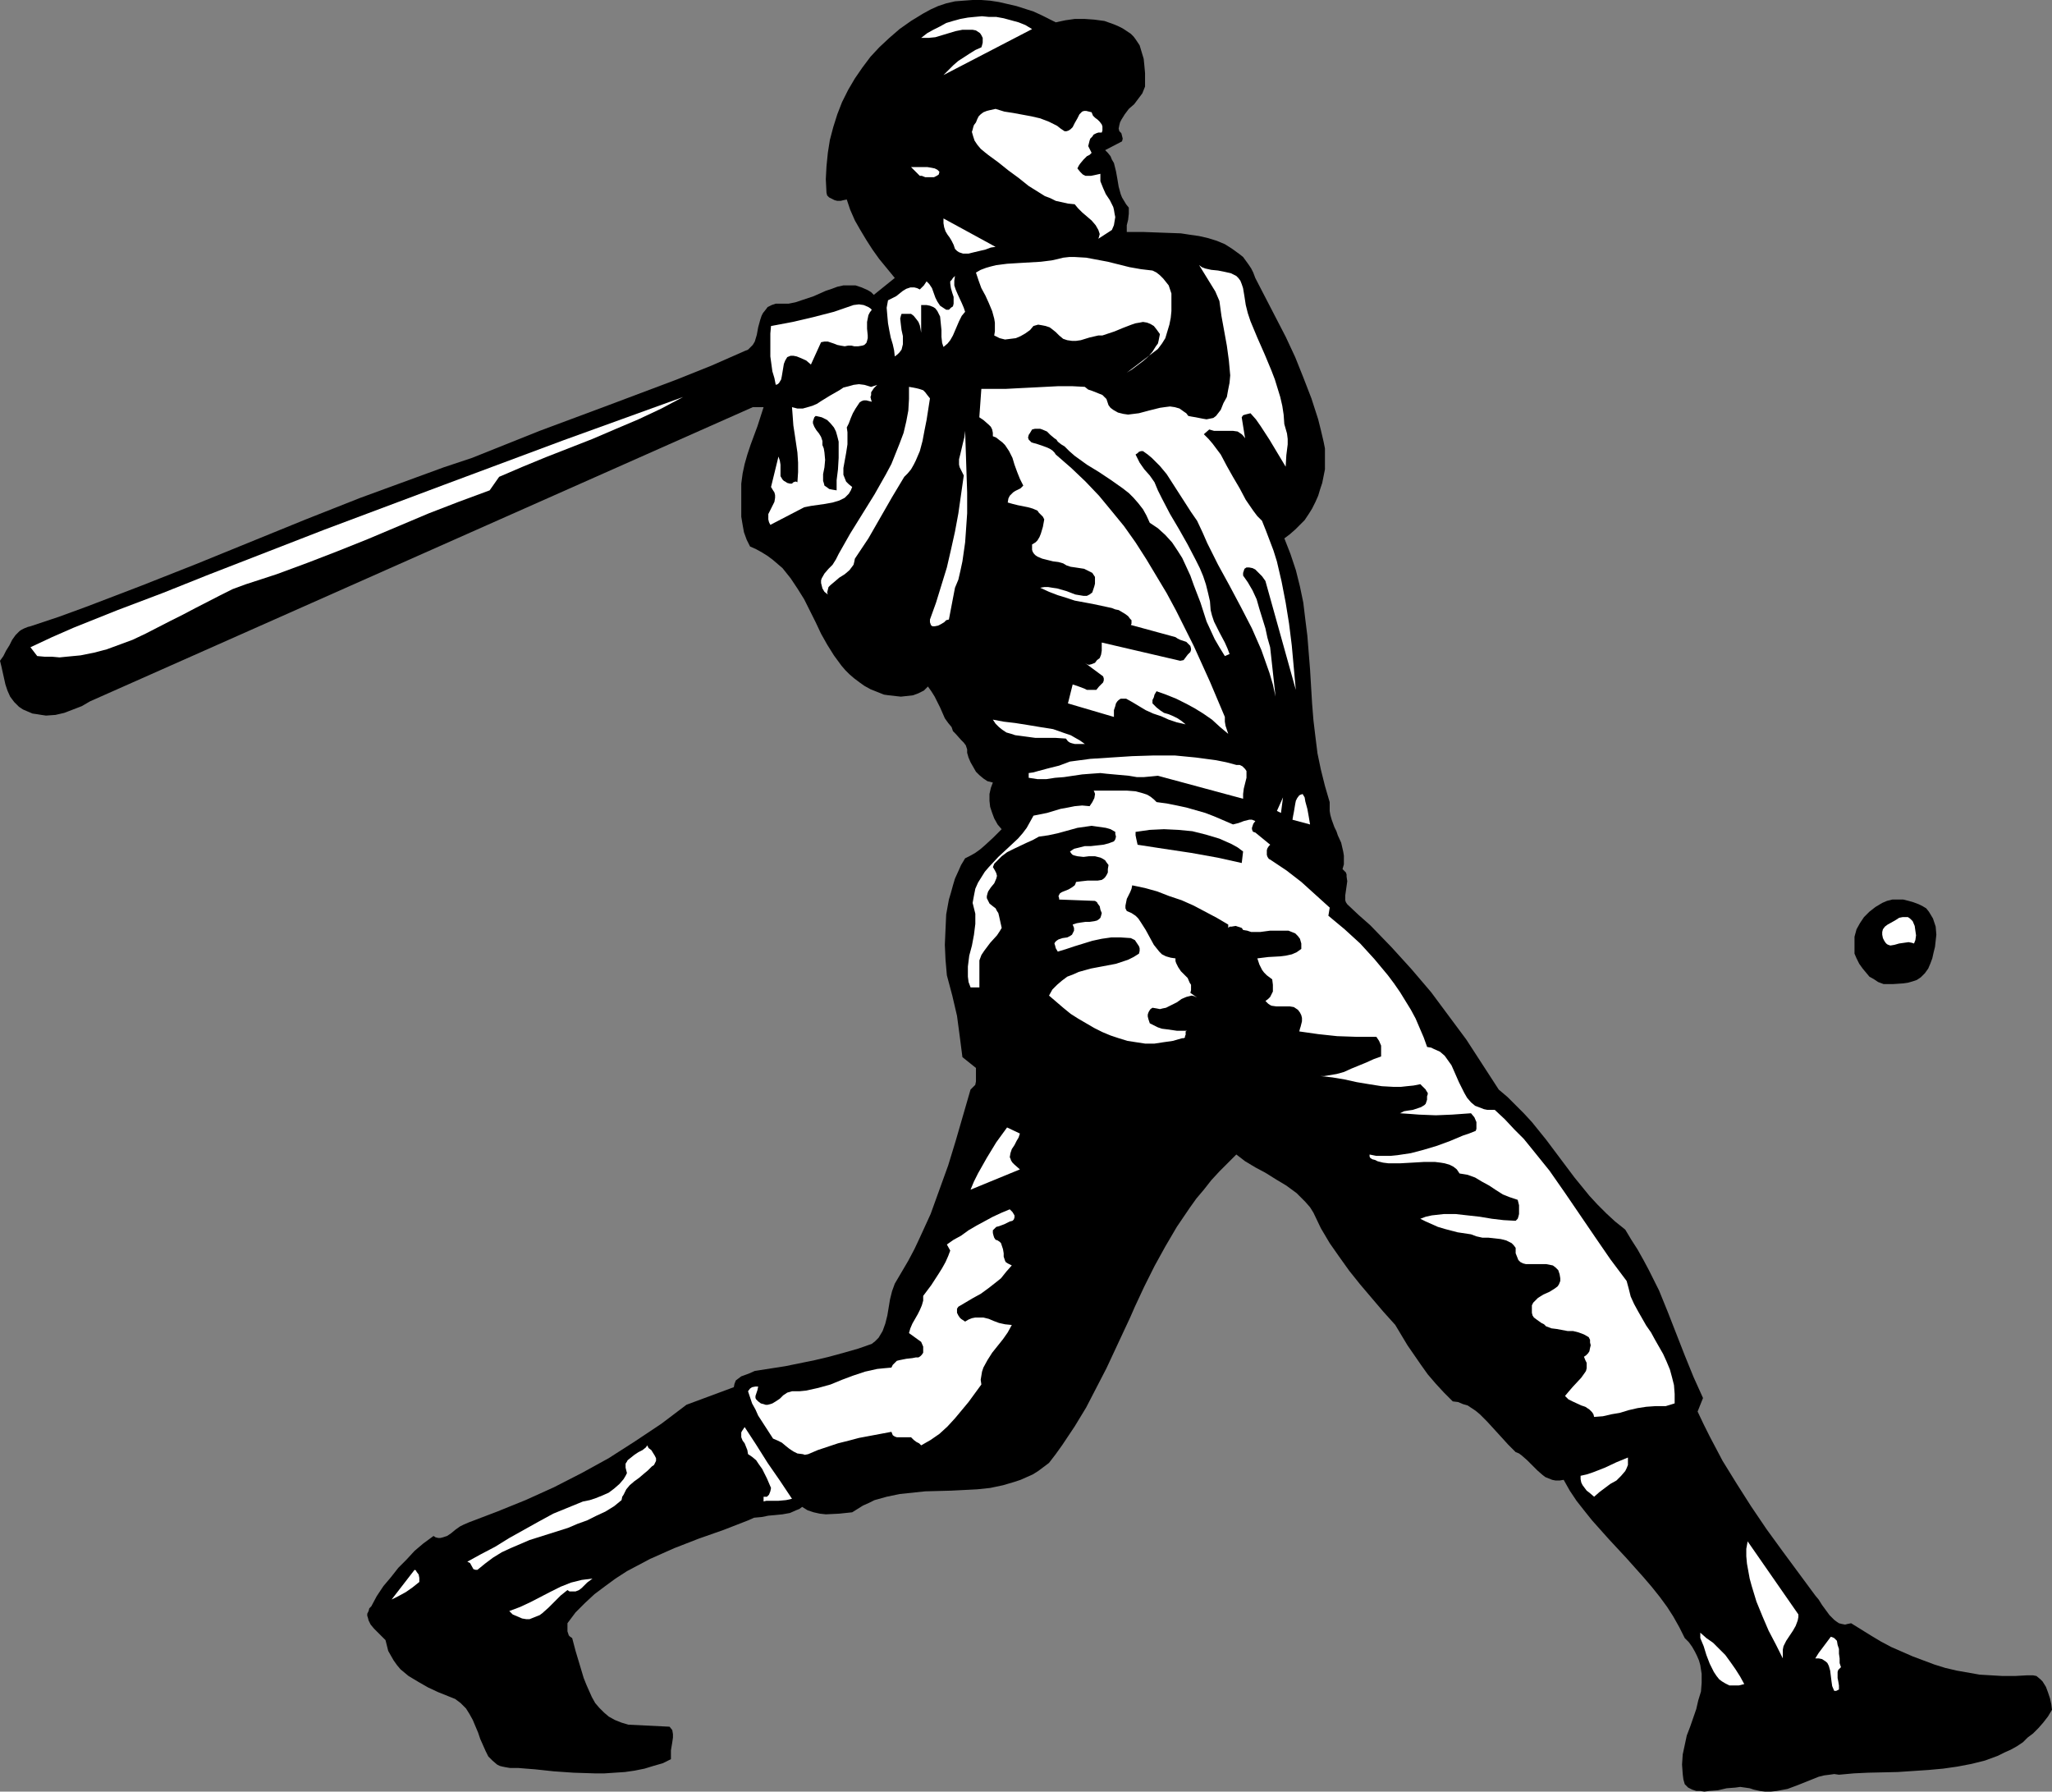 <?xml version="1.0" encoding="UTF-8" standalone="no"?>
<svg
   version="1.0"
   width="129.724mm"
   height="113.251mm"
   id="svg32"
   sodipodi:docname="Baseball - Batter 24.wmf"
   xmlns:inkscape="http://www.inkscape.org/namespaces/inkscape"
   xmlns:sodipodi="http://sodipodi.sourceforge.net/DTD/sodipodi-0.dtd"
   xmlns="http://www.w3.org/2000/svg"
   xmlns:svg="http://www.w3.org/2000/svg">
  <rect width="100%" height="100%" fill="#808080" stroke="none"/>
  <sodipodi:namedview
     id="namedview32"
     pagecolor="#ffffff"
     bordercolor="#000000"
     borderopacity="0.25"
     inkscape:showpageshadow="2"
     inkscape:pageopacity="0.0"
     inkscape:pagecheckerboard="0"
     inkscape:deskcolor="#d1d1d1"
     inkscape:document-units="mm" />
  <defs
     id="defs1">
    <pattern
       id="WMFhbasepattern"
       patternUnits="userSpaceOnUse"
       width="6"
       height="6"
       x="0"
       y="0" />
  </defs>
  <path
     style="fill:#000000;fill-opacity:1;fill-rule:evenodd;stroke:none"
     d="m 490.294,408.485 -0.97,1.616 -1.131,1.454 -1.131,1.293 -1.293,1.293 -1.293,0.97 -1.131,1.131 -1.454,0.97 -1.454,0.808 -1.454,0.646 -1.616,0.808 -3.07,1.131 -3.232,0.808 -3.394,0.646 -3.394,0.485 -3.555,0.323 -7.272,0.485 -7.11,0.162 -3.394,0.162 -3.555,0.323 -1.131,-0.162 -1.131,0.162 -1.293,0.162 -1.293,0.323 -2.424,0.97 -2.424,0.97 -2.586,0.97 -2.586,0.485 -1.454,0.162 h -1.293 l -1.293,-0.162 -1.454,-0.323 -0.97,-0.323 -1.131,-0.162 -1.131,-0.162 -1.131,0.162 -2.101,0.162 -2.101,0.485 -2.101,0.162 -1.131,0.162 -0.97,-0.162 h -0.97 l -0.97,-0.323 -0.97,-0.485 -0.808,-0.808 -0.323,-1.131 -0.162,-1.293 -0.162,-2.262 0.162,-2.424 0.485,-2.262 0.485,-2.262 0.808,-2.101 1.454,-4.201 0.485,-2.101 0.646,-2.101 0.162,-2.101 v -2.101 l -0.323,-2.101 -0.323,-1.131 -0.485,-1.131 -0.485,-0.97 -0.646,-1.131 -0.808,-1.131 -0.97,-0.97 -1.293,-2.585 -1.454,-2.585 -1.454,-2.262 -1.778,-2.424 -1.939,-2.424 -1.939,-2.262 -4.04,-4.524 -4.202,-4.524 -4.04,-4.524 -1.939,-2.424 -1.778,-2.262 -1.616,-2.424 -1.454,-2.585 -0.97,0.162 h -0.97 l -0.808,-0.162 -0.808,-0.323 -0.808,-0.323 -0.646,-0.485 -1.293,-1.131 -2.424,-2.424 -1.293,-1.131 -0.646,-0.485 -0.808,-0.323 -1.778,-1.777 -1.616,-1.777 -3.394,-3.716 -1.778,-1.777 -0.97,-0.808 -0.97,-0.646 -0.97,-0.646 -1.131,-0.323 -1.131,-0.485 -1.293,-0.162 -2.101,-2.101 -1.939,-2.101 -1.939,-2.262 -1.616,-2.262 -3.232,-4.686 -1.454,-2.424 -1.454,-2.424 -2.909,-3.232 -2.747,-3.232 -2.747,-3.232 -2.586,-3.232 -2.424,-3.393 -2.262,-3.232 -2.101,-3.555 -1.778,-3.716 -0.808,-1.293 -1.131,-1.293 -0.97,-0.97 -1.131,-1.131 -2.424,-1.777 -2.424,-1.454 -2.586,-1.616 -2.424,-1.293 -2.424,-1.454 -2.101,-1.616 -2.101,2.101 -1.939,1.939 -1.939,2.101 -1.778,2.262 -1.778,2.101 -1.616,2.262 -3.07,4.524 -2.747,4.686 -2.586,4.686 -2.424,4.848 -2.262,4.848 -1.131,2.585 -1.131,2.424 -2.262,4.848 -2.262,4.848 -2.424,4.686 -2.424,4.686 -2.747,4.524 -2.909,4.363 -1.616,2.262 -1.616,2.101 -1.293,0.97 -1.293,0.97 -1.293,0.808 -1.454,0.646 -1.454,0.646 -1.454,0.485 -2.747,0.808 -3.07,0.646 -3.07,0.323 -3.07,0.162 -3.232,0.162 -6.141,0.162 -3.07,0.323 -3.07,0.323 -3.07,0.646 -2.909,0.808 -1.293,0.646 -1.454,0.646 -1.293,0.808 -1.293,0.808 -3.07,0.323 -3.232,0.162 -1.454,-0.162 -1.454,-0.323 -1.454,-0.485 -1.293,-0.808 -0.646,0.485 -0.808,0.323 -1.454,0.646 -1.778,0.323 -1.616,0.162 -1.778,0.162 -1.616,0.323 -1.778,0.162 -1.454,0.646 -5.818,2.262 -5.979,2.101 -5.818,2.262 -2.909,1.293 -2.909,1.293 -2.747,1.454 -2.747,1.454 -2.747,1.777 -2.424,1.777 -2.586,1.939 -2.262,2.101 -2.262,2.262 -1.939,2.585 v 0.97 0.97 l 0.162,0.485 0.162,0.485 0.323,0.323 0.485,0.323 0.808,3.07 0.97,3.232 0.97,3.232 0.646,1.616 0.646,1.454 0.646,1.454 0.808,1.454 0.97,1.131 1.131,1.131 1.131,0.97 1.454,0.808 1.616,0.646 1.616,0.485 9.858,0.485 0.646,0.808 0.162,0.97 v 0.808 l -0.162,1.131 -0.323,1.939 v 0.97 1.131 l -1.939,0.97 -2.262,0.646 -2.101,0.646 -2.424,0.485 -2.262,0.323 -2.424,0.162 -2.424,0.162 h -2.424 l -5.01,-0.162 -4.686,-0.323 -4.525,-0.485 -2.101,-0.162 -1.939,-0.162 h -1.131 -0.808 l -0.97,-0.162 -0.808,-0.162 -0.646,-0.162 -0.646,-0.323 -1.131,-0.97 -0.97,-0.97 -0.646,-1.293 -0.646,-1.454 -0.646,-1.454 -0.485,-1.454 -1.293,-3.07 -0.808,-1.454 -0.808,-1.293 -1.293,-1.293 -1.293,-0.97 -1.616,-0.646 -2.424,-0.97 -2.424,-1.131 -2.262,-1.293 -2.424,-1.454 -0.97,-0.808 -0.97,-0.808 -0.808,-0.97 -0.808,-1.131 -0.646,-1.131 -0.646,-1.131 -0.323,-1.293 -0.323,-1.293 -1.939,-1.939 -0.808,-0.808 -0.808,-0.97 -0.485,-0.97 -0.162,-0.646 -0.162,-0.485 v -0.485 l 0.323,-0.646 0.162,-0.646 0.485,-0.485 1.293,-2.424 1.616,-2.424 1.778,-2.101 1.778,-2.262 1.939,-1.939 1.939,-2.101 2.101,-1.777 2.424,-1.777 0.485,0.323 0.646,0.162 h 0.485 l 0.646,-0.162 0.97,-0.323 0.97,-0.646 0.97,-0.808 1.131,-0.808 0.97,-0.485 1.131,-0.485 6.787,-2.585 6.787,-2.747 6.787,-3.07 6.626,-3.393 6.464,-3.555 6.302,-4.04 6.302,-4.201 5.979,-4.524 11.312,-4.201 0.162,-0.808 0.323,-0.808 0.646,-0.485 0.646,-0.485 1.778,-0.646 1.454,-0.646 7.272,-1.131 7.11,-1.454 3.394,-0.808 3.555,-0.97 3.394,-0.97 3.232,-1.131 0.808,-0.646 0.808,-0.808 0.485,-0.808 0.485,-0.808 0.646,-1.777 0.485,-1.939 0.646,-3.878 0.485,-1.939 0.646,-1.777 1.616,-2.747 1.616,-2.747 1.454,-2.747 1.293,-2.747 2.586,-5.655 2.101,-5.817 2.101,-5.817 1.778,-5.817 1.778,-6.14 1.778,-6.14 0.646,-0.646 0.485,-0.485 0.162,-0.808 v -0.646 -0.646 -1.454 -0.485 l -3.232,-2.585 -0.646,-5.009 -0.646,-4.848 -1.131,-4.848 -1.293,-4.848 -0.323,-3.716 -0.162,-3.555 0.162,-3.716 0.162,-3.555 0.646,-3.555 0.485,-1.616 0.485,-1.777 0.485,-1.616 0.808,-1.777 0.646,-1.454 0.97,-1.616 1.293,-0.646 1.131,-0.646 1.131,-0.808 1.131,-0.97 2.101,-1.939 1.939,-1.939 -0.97,-1.131 -0.808,-1.454 -0.485,-1.293 -0.485,-1.454 -0.162,-1.454 v -1.616 l 0.323,-1.454 0.485,-1.293 -1.293,-0.323 -0.97,-0.646 -0.97,-0.808 -0.808,-0.808 -0.646,-1.131 -0.646,-1.131 -0.485,-1.131 -0.323,-1.131 v -0.485 -0.323 l -0.323,-0.97 -0.485,-0.646 -0.646,-0.646 -1.293,-1.454 -0.646,-0.646 -0.323,-0.97 -0.808,-0.97 -0.808,-1.131 -1.131,-2.585 -1.293,-2.585 -0.808,-1.293 -0.808,-1.131 -0.485,0.485 -0.485,0.485 -1.293,0.646 -1.293,0.485 -1.454,0.162 -1.454,0.162 -1.454,-0.162 -1.454,-0.162 -1.131,-0.162 -1.616,-0.646 -1.616,-0.646 -1.454,-0.808 -1.131,-0.808 -1.293,-0.97 -1.131,-0.97 -0.97,-0.97 -0.97,-1.131 -1.778,-2.424 -1.616,-2.585 -1.454,-2.585 -1.293,-2.747 -2.747,-5.494 -1.616,-2.585 -1.616,-2.424 -1.939,-2.424 -1.131,-0.97 -1.131,-0.97 -1.293,-0.97 -1.293,-0.808 -1.454,-0.808 -1.454,-0.646 -0.808,-1.616 -0.646,-1.777 -0.323,-1.777 -0.323,-1.939 v -7.918 l 0.323,-2.424 0.485,-2.262 0.646,-2.262 0.808,-2.424 1.616,-4.363 1.454,-4.524 h -2.586 l -158.368,70.289 -1.939,1.131 -2.101,0.808 -2.101,0.808 -2.101,0.485 -2.262,0.162 L 9.858,170.794 8.888,170.633 7.757,170.471 6.626,169.987 5.494,169.502 4.525,168.855 3.394,167.724 2.424,166.432 1.778,164.977 1.293,163.523 0.646,160.615 0.323,159.16 0,157.868 l 0.808,-1.131 0.646,-1.293 0.808,-1.293 0.646,-1.293 0.808,-1.131 0.97,-0.97 0.485,-0.323 0.646,-0.323 0.808,-0.323 0.646,-0.162 6.787,-2.262 6.626,-2.424 13.09,-5.009 13.09,-5.171 13.09,-5.332 13.09,-5.332 13.09,-5.171 13.251,-4.848 6.626,-2.424 6.787,-2.262 8.08,-3.232 8.08,-3.232 16.483,-6.14 16.322,-6.14 8.08,-3.232 8.08,-3.555 0.808,-0.323 0.646,-0.646 0.485,-0.485 0.485,-0.808 0.485,-1.616 0.323,-1.777 0.485,-1.777 0.323,-0.97 0.323,-0.646 0.646,-0.808 0.485,-0.646 0.97,-0.485 0.97,-0.323 h 1.616 1.454 l 1.616,-0.323 1.454,-0.485 2.909,-0.97 2.909,-1.293 1.454,-0.485 1.293,-0.485 1.454,-0.323 h 1.454 1.454 l 1.454,0.485 1.454,0.646 0.808,0.485 0.646,0.646 5.01,-4.04 -3.717,-4.524 -1.616,-2.262 -1.454,-2.262 -1.454,-2.424 -1.293,-2.262 -1.131,-2.585 -0.808,-2.424 -0.808,0.162 -0.646,0.162 h -0.808 l -0.646,-0.162 -0.646,-0.323 -0.646,-0.323 -0.485,-0.485 -0.162,-0.646 -0.162,-3.232 0.162,-3.07 0.323,-3.232 0.485,-3.07 0.808,-3.07 0.97,-3.07 1.131,-2.909 1.454,-2.909 1.616,-2.747 1.778,-2.585 1.939,-2.585 2.101,-2.262 2.424,-2.262 2.424,-2.101 2.747,-1.939 2.909,-1.777 1.778,-0.97 1.778,-0.808 1.939,-0.646 2.101,-0.485 2.101,-0.162 L 232.381,0 h 2.101 l 2.101,0.162 2.101,0.323 2.101,0.485 2.101,0.485 4.04,1.293 1.778,0.808 1.939,0.97 1.616,0.808 2.262,-0.485 2.262,-0.323 h 2.424 l 2.262,0.162 2.424,0.323 2.262,0.808 1.131,0.485 0.97,0.485 0.97,0.646 0.97,0.646 0.646,0.646 0.485,0.646 0.97,1.454 0.485,1.616 0.485,1.616 0.162,1.616 0.162,1.777 v 3.232 l -0.323,0.808 -0.323,0.808 -0.97,1.293 -0.97,1.293 -1.293,1.131 -0.97,1.293 -0.808,1.293 -0.323,0.646 -0.162,0.646 -0.162,0.808 0.162,0.646 0.323,0.323 0.162,0.162 0.162,0.646 0.162,0.646 -0.162,0.646 -4.04,2.101 0.646,0.646 0.646,0.808 0.323,0.808 0.485,0.808 0.485,1.939 0.323,1.777 0.323,1.939 0.485,1.777 0.323,0.808 0.485,0.808 0.485,0.808 0.646,0.808 v 0.808 0.646 l -0.162,1.454 -0.323,1.293 v 0.808 0.808 h 1.939 2.101 l 4.363,0.162 4.525,0.162 2.101,0.323 2.262,0.323 2.101,0.485 2.101,0.646 1.939,0.808 1.778,1.131 1.778,1.293 0.808,0.646 1.293,1.777 0.646,0.97 0.485,0.97 0.485,1.293 4.848,9.372 2.424,4.686 2.262,4.848 1.939,4.848 1.939,5.009 1.616,5.009 0.646,2.585 0.646,2.747 0.323,1.616 v 1.616 1.616 1.777 l -0.323,1.616 -0.323,1.616 -0.485,1.454 -0.485,1.616 -0.646,1.454 -0.808,1.616 -0.808,1.293 -0.97,1.454 -1.131,1.131 -1.131,1.131 -1.293,1.131 -1.293,0.97 1.454,3.716 1.293,3.878 0.97,3.878 0.808,3.878 0.485,4.04 0.485,3.878 0.646,8.079 0.485,8.079 0.323,4.04 0.485,4.04 0.485,3.878 0.808,3.878 0.97,3.878 1.131,3.878 v 1.131 0.97 l 0.162,0.97 0.323,1.131 0.646,1.777 0.485,0.97 0.323,0.97 0.808,1.777 0.485,2.101 0.162,0.97 v 0.97 1.131 l -0.323,1.131 0.323,0.323 0.485,0.485 0.162,0.485 v 0.485 l 0.162,1.131 -0.162,1.131 -0.162,1.131 -0.162,1.131 v 1.131 l 0.162,0.485 0.323,0.485 2.747,2.585 2.747,2.424 5.01,5.171 4.848,5.332 4.686,5.494 4.202,5.655 4.202,5.655 3.878,5.979 3.878,5.979 2.101,1.777 1.939,1.939 1.939,1.939 1.939,2.101 3.394,4.201 3.394,4.524 3.394,4.524 3.555,4.363 1.939,2.101 2.101,2.101 2.101,1.939 2.424,1.939 1.454,2.424 1.454,2.262 1.454,2.585 1.293,2.424 2.424,4.848 2.101,5.171 4.04,10.341 2.101,5.171 2.262,5.009 -1.293,3.232 1.454,3.07 1.454,2.909 3.07,5.817 3.394,5.494 3.394,5.332 3.717,5.494 3.878,5.332 7.757,10.503 0.808,0.97 0.808,1.293 1.778,2.424 1.131,1.131 0.646,0.485 0.485,0.323 0.646,0.162 0.808,0.162 0.646,-0.162 0.808,-0.162 4.686,2.909 2.424,1.454 2.424,1.293 2.586,1.131 2.586,1.131 2.586,0.97 2.586,0.97 2.586,0.808 2.747,0.646 2.747,0.485 2.747,0.485 2.747,0.162 2.747,0.162 h 2.909 l 2.909,-0.162 h 0.808 0.646 l 0.808,0.162 0.97,0.808 0.485,0.485 0.808,1.293 0.485,1.293 0.485,1.454 0.323,1.454 z"
     id="path1" />
  <path
     style="fill:#000000;fill-opacity:1;fill-rule:evenodd;stroke:none"
     d="m 458.943,233.489 -0.97,0.646 -0.97,0.323 -1.131,0.323 -1.131,0.162 -2.424,0.162 h -2.262 l -1.293,-0.485 -0.97,-0.646 -1.131,-0.646 -0.808,-0.97 -0.808,-0.97 -0.808,-1.131 -0.646,-1.293 -0.485,-1.131 v -1.131 -2.101 -0.808 l 0.485,-1.777 0.808,-1.454 0.97,-1.454 1.293,-1.293 1.454,-1.131 1.616,-0.97 1.131,-0.485 1.293,-0.323 h 1.293 1.293 l 1.293,0.323 1.131,0.323 1.293,0.485 0.97,0.485 0.808,0.485 0.646,0.808 0.485,0.808 0.485,0.808 0.323,0.97 0.323,0.97 0.162,1.939 -0.323,2.909 -0.323,1.293 -0.323,1.454 -0.485,1.293 -0.485,1.131 -0.808,1.131 z"
     id="path2" />
  <path
     style="fill:#ffffff;fill-opacity:1;fill-rule:evenodd;stroke:none"
     d="m 457.327,225.41 -0.485,-0.162 -0.808,-0.162 -1.131,0.162 -1.131,0.162 -1.131,0.323 -0.97,0.162 -0.485,-0.162 -0.323,-0.162 -0.323,-0.323 -0.323,-0.485 -0.323,-0.646 -0.162,-0.808 v -0.646 l 0.162,-0.646 0.485,-0.646 0.646,-0.485 1.454,-0.808 0.808,-0.485 0.485,-0.323 0.808,-0.162 h 0.646 0.646 l 0.485,0.323 0.323,0.323 0.323,0.323 0.485,1.131 0.162,1.131 0.162,1.131 -0.162,1.131 z"
     id="path3" />
  <path
     style="fill:#ffffff;fill-opacity:1;fill-rule:evenodd;stroke:none"
     d="m 438.259,403.96 -0.485,-1.131 -0.162,-1.131 -0.323,-2.585 -0.323,-1.131 -0.323,-0.646 -0.323,-0.323 -0.485,-0.323 -0.485,-0.323 -0.808,-0.162 h -0.808 l 0.808,-1.293 0.97,-1.293 0.97,-1.293 0.97,-1.293 0.485,0.162 0.323,0.162 0.646,0.646 0.162,0.97 0.323,0.97 v 1.131 l 0.162,1.131 v 1.131 l 0.323,0.97 -0.323,0.323 -0.323,0.323 -0.162,0.485 v 0.485 0.97 l 0.162,0.808 0.162,0.97 v 0.646 0.323 l -0.323,0.162 -0.323,0.162 z"
     id="path4" />
  <path
     style="fill:#ffffff;fill-opacity:1;fill-rule:evenodd;stroke:none"
     d="m 425.977,396.204 -1.616,-3.232 -1.778,-3.393 -1.454,-3.393 -1.454,-3.555 -1.131,-3.716 -0.485,-1.777 -0.323,-1.777 -0.323,-1.777 -0.162,-1.777 v -1.777 l 0.323,-1.777 12.12,17.451 v 0.646 l -0.162,0.808 -0.485,1.293 -0.646,1.131 -1.616,2.424 -0.646,1.293 -0.162,0.808 v 0.646 0.646 z"
     id="path5" />
  <path
     style="fill:#ffffff;fill-opacity:1;fill-rule:evenodd;stroke:none"
     d="m 406.262,391.357 v -1.293 l 1.454,1.293 1.616,1.131 1.454,1.454 1.454,1.454 1.293,1.777 1.131,1.616 1.131,1.777 0.97,1.777 -1.293,0.323 h -1.131 -1.131 l -0.97,-0.485 -0.808,-0.485 -0.646,-0.485 -0.646,-0.808 -0.646,-0.97 -0.97,-1.939 -0.808,-2.101 -0.646,-2.101 z"
     id="path6" />
  <path
     style="fill:#ffffff;fill-opacity:1;fill-rule:evenodd;stroke:none"
     d="m 398.02,335.933 h -2.424 l -2.262,0.162 -2.101,0.323 -2.101,0.485 -2.101,0.646 -1.939,0.323 -2.101,0.485 -2.101,0.162 -0.162,-0.646 -0.323,-0.485 -0.646,-0.646 -0.97,-0.646 -0.97,-0.323 -2.101,-0.97 -0.97,-0.485 -0.808,-0.808 0.808,-0.97 0.97,-1.131 2.101,-2.262 0.808,-1.131 0.323,-0.485 0.162,-0.646 v -0.646 -0.646 l -0.323,-0.646 -0.323,-0.808 0.485,-0.323 0.485,-0.485 0.323,-0.485 0.162,-0.808 0.162,-0.646 -0.162,-0.646 v -0.646 l -0.323,-0.646 -1.131,-0.646 -1.293,-0.485 -1.293,-0.323 h -1.293 l -2.586,-0.485 -1.293,-0.162 -1.293,-0.485 -0.485,-0.485 -0.646,-0.323 -1.131,-0.808 -0.646,-0.485 -0.323,-0.485 -0.162,-0.646 v -0.808 -0.97 l 0.323,-0.646 0.485,-0.485 0.646,-0.646 1.293,-0.808 1.454,-0.646 1.293,-0.808 0.646,-0.485 0.323,-0.485 0.323,-0.808 v -0.646 l -0.162,-0.97 -0.323,-0.97 -0.646,-0.646 -0.646,-0.485 -0.808,-0.162 -0.808,-0.162 h -1.616 -0.808 -0.808 -0.808 -0.808 l -0.646,-0.162 -0.646,-0.323 -0.485,-0.485 -0.323,-0.808 -0.323,-0.808 v -1.293 l -0.485,-0.646 -0.485,-0.485 -0.646,-0.323 -0.646,-0.323 -1.293,-0.323 -1.454,-0.162 -1.454,-0.162 h -1.454 l -1.454,-0.323 -1.293,-0.485 -3.232,-0.485 -3.07,-0.808 -1.616,-0.485 -1.454,-0.646 -1.454,-0.646 -1.293,-0.646 1.293,-0.485 1.454,-0.323 1.454,-0.162 1.454,-0.162 h 2.747 l 2.909,0.323 2.909,0.323 2.909,0.485 2.747,0.323 2.909,0.162 0.485,-0.485 0.162,-0.485 0.162,-0.646 v -0.646 -1.454 l -0.323,-1.293 -1.939,-0.646 -1.616,-0.646 -1.778,-1.131 -1.454,-0.97 -1.778,-0.97 -1.616,-0.97 -1.778,-0.646 -0.97,-0.162 -0.97,-0.162 -0.646,-0.97 -0.808,-0.646 -0.97,-0.485 -1.131,-0.323 -0.97,-0.162 -1.293,-0.162 h -2.747 l -2.747,0.162 -2.909,0.162 h -1.454 -1.293 l -1.293,-0.162 -1.293,-0.323 -0.646,-0.323 -0.646,-0.162 -0.485,-0.323 -0.162,-0.323 v -0.485 l 1.616,0.323 h 1.616 1.778 l 1.616,-0.162 3.232,-0.485 3.07,-0.808 3.232,-0.97 3.07,-1.131 3.07,-1.293 1.454,-0.485 1.616,-0.646 0.162,-0.485 v -0.646 -0.485 -0.485 l -0.485,-1.131 -0.808,-0.97 -2.262,0.162 -2.262,0.162 -3.878,0.162 -4.04,-0.162 -2.101,-0.162 -2.424,-0.162 0.97,-0.485 0.97,-0.162 1.131,-0.162 0.97,-0.323 0.97,-0.323 0.808,-0.485 0.323,-0.323 0.162,-0.485 0.162,-0.485 v -0.808 l 0.162,-0.485 V 261.12 l -0.323,-0.485 -0.162,-0.323 -0.646,-0.646 -0.646,-0.646 -1.616,0.323 -1.616,0.162 -1.454,0.162 h -1.616 l -2.909,-0.162 -3.07,-0.485 -2.909,-0.485 -2.909,-0.646 -2.909,-0.485 -2.909,-0.323 h 0.97 l 0.97,-0.162 1.939,-0.323 1.778,-0.485 1.778,-0.808 3.555,-1.454 1.778,-0.808 1.778,-0.646 v -1.454 -1.131 l -0.485,-1.131 -0.323,-0.485 -0.323,-0.485 h -4.686 l -4.686,-0.162 -4.525,-0.485 -4.525,-0.646 0.162,-0.646 0.162,-0.485 0.323,-1.293 v -0.808 l -0.162,-0.646 -0.323,-0.646 -0.485,-0.646 -0.485,-0.323 -0.485,-0.323 -0.97,-0.162 h -1.131 -0.97 -1.131 l -1.131,-0.162 -0.323,-0.162 -0.485,-0.323 -0.323,-0.323 -0.323,-0.323 0.646,-0.485 0.485,-0.485 0.323,-0.646 0.323,-0.646 v -1.616 l -0.162,-1.293 -0.646,-0.485 -0.646,-0.485 -0.646,-0.646 -0.485,-0.646 -0.646,-1.293 -0.485,-1.454 1.293,-0.162 1.293,-0.162 2.909,-0.162 1.293,-0.162 1.454,-0.323 1.131,-0.485 1.131,-0.808 v -0.808 -0.485 l -0.323,-1.131 -0.485,-0.646 -0.646,-0.646 -0.808,-0.323 -0.808,-0.323 h -0.97 -1.131 -2.262 l -2.424,0.323 h -2.101 l -0.97,-0.323 -0.97,-0.162 -0.323,-0.485 -0.485,-0.162 -0.485,-0.162 -0.485,-0.162 -0.97,0.162 h -0.485 l -0.323,0.323 v -0.808 l -2.747,-1.616 -2.747,-1.454 -2.747,-1.454 -2.909,-1.293 -2.909,-0.97 -2.909,-1.131 -2.909,-0.808 -3.07,-0.646 -0.162,0.808 -0.323,0.808 -0.808,1.616 -0.162,0.808 -0.162,0.808 v 0.646 l 0.323,0.646 1.131,0.485 0.97,0.646 0.646,0.646 0.646,0.97 1.131,1.777 0.97,1.777 0.97,1.777 0.646,0.808 0.646,0.808 0.646,0.646 0.97,0.485 1.131,0.323 1.131,0.162 v 0.646 l 0.162,0.485 0.485,0.97 0.646,0.97 0.808,0.808 0.808,0.808 0.485,1.131 0.323,0.485 v 0.646 0.646 l -0.162,0.646 1.616,1.131 -0.646,-0.323 -0.646,-0.162 -0.646,0.162 -0.646,0.162 -1.131,0.485 -1.131,0.808 -1.293,0.646 -1.293,0.646 -0.808,0.162 -0.646,0.162 -0.808,-0.162 -0.97,-0.162 -0.485,0.323 -0.323,0.485 -0.162,0.323 -0.162,0.485 v 0.485 l 0.162,0.646 0.323,0.97 0.97,0.485 0.97,0.485 0.97,0.323 1.293,0.162 2.262,0.323 h 2.424 l -0.323,0.162 v 0.323 0.485 l -0.162,0.323 v 0.323 l -0.323,0.162 h -0.323 l -2.262,0.646 -2.262,0.323 -2.101,0.323 h -2.262 l -2.101,-0.323 -2.101,-0.323 -2.101,-0.646 -1.939,-0.646 -1.939,-0.808 -1.939,-0.97 -1.939,-1.131 -1.939,-1.131 -1.778,-1.131 -1.778,-1.454 -3.394,-2.909 0.808,-1.454 1.131,-1.131 1.131,-0.97 1.293,-0.97 1.293,-0.485 1.454,-0.646 2.909,-0.808 5.979,-1.131 1.454,-0.485 1.454,-0.485 1.293,-0.646 1.293,-0.808 0.162,-0.646 v -0.646 l -0.162,-0.485 -0.323,-0.485 -0.323,-0.485 -0.323,-0.485 -0.97,-0.485 -2.424,-0.162 h -2.262 l -2.262,0.323 -2.262,0.485 -4.202,1.293 -1.939,0.646 -2.101,0.646 -0.485,-0.808 -0.162,-0.646 -0.162,-0.485 0.162,-0.323 0.323,-0.323 0.485,-0.323 0.97,-0.323 1.131,-0.162 0.646,-0.323 0.485,-0.323 0.162,-0.323 0.323,-0.646 v -0.646 l -0.323,-0.808 0.485,-0.162 0.485,-0.162 0.97,-0.162 1.131,-0.162 h 0.97 l 1.131,-0.162 0.646,-0.162 0.485,-0.323 0.323,-0.323 0.162,-0.485 0.162,-0.646 -0.323,-0.808 -0.162,-0.808 -0.485,-0.646 -0.162,-0.323 -0.485,-0.323 -8.565,-0.323 v -0.323 l -0.162,-0.485 0.162,-0.323 0.162,-0.323 0.485,-0.323 0.808,-0.323 0.808,-0.323 0.808,-0.485 0.646,-0.485 0.162,-0.323 0.162,-0.485 1.293,-0.162 1.454,-0.162 h 2.424 l 0.97,-0.162 0.485,-0.323 0.323,-0.323 0.323,-0.485 0.323,-0.646 v -0.808 l 0.162,-0.97 -0.485,-0.646 -0.323,-0.485 -0.485,-0.323 -0.646,-0.323 -0.646,-0.162 -0.646,-0.162 h -1.454 l -1.293,0.162 -1.454,-0.162 -0.646,-0.162 -0.485,-0.162 -0.323,-0.323 -0.323,-0.485 0.97,-0.646 1.293,-0.323 1.293,-0.323 h 1.454 l 2.909,-0.323 1.293,-0.323 1.293,-0.485 0.323,-0.485 0.162,-0.646 -0.162,-0.646 v -0.485 l -1.131,-0.646 -1.131,-0.323 -1.131,-0.162 -1.131,-0.162 -1.131,-0.162 -1.131,0.162 -2.262,0.323 -4.686,1.293 -2.262,0.485 -2.262,0.323 -1.454,0.808 -1.454,0.646 -3.07,1.454 -1.616,0.808 -1.293,0.97 -1.131,1.131 -0.646,0.646 -0.323,0.808 0.485,0.808 0.323,0.646 0.162,0.646 -0.162,0.646 -0.485,1.131 -0.808,0.97 -0.646,0.97 -0.162,0.485 -0.162,0.646 v 0.485 l 0.323,0.646 0.323,0.646 0.808,0.646 0.646,0.485 0.323,0.646 0.323,0.485 0.162,0.646 0.323,1.454 0.323,1.454 -0.485,0.808 -0.646,0.97 -1.616,1.777 -1.454,1.939 -0.646,0.97 -0.485,1.293 v 6.463 h -2.101 l -0.485,-1.293 -0.162,-1.293 v -1.293 -1.131 l 0.323,-2.585 0.646,-2.424 0.485,-2.585 0.323,-2.585 v -1.131 -1.293 l -0.323,-1.293 -0.323,-1.293 0.323,-1.777 0.323,-1.616 0.646,-1.454 0.808,-1.293 0.808,-1.293 0.97,-1.131 2.262,-2.424 2.262,-2.101 2.424,-2.262 1.131,-1.293 0.97,-1.293 0.808,-1.454 0.808,-1.454 1.616,-0.323 1.616,-0.323 3.232,-0.97 1.778,-0.323 1.616,-0.323 1.778,-0.162 1.778,0.162 0.646,-0.97 0.485,-0.97 0.162,-0.97 -0.162,-0.485 -0.162,-0.323 h 1.778 2.101 4.04 l 2.101,0.162 1.778,0.485 0.97,0.323 0.808,0.485 0.808,0.646 0.646,0.646 2.424,0.323 2.424,0.485 2.262,0.485 2.262,0.646 2.262,0.646 2.101,0.808 2.262,0.97 2.262,0.97 1.293,-0.323 1.293,-0.485 0.646,-0.162 0.646,-0.162 h 0.646 l 0.808,0.323 -0.485,0.646 -0.323,0.97 v 0.323 l 0.162,0.485 0.162,0.162 0.485,0.162 3.555,2.909 -0.323,0.323 -0.323,0.485 -0.162,0.485 v 1.131 l 0.162,0.485 0.323,0.485 0.323,0.162 1.939,1.293 1.939,1.293 3.555,2.747 3.394,3.07 3.394,3.07 -0.323,1.939 3.878,3.232 3.717,3.393 3.394,3.716 1.616,1.939 1.616,1.939 1.454,1.939 1.454,2.101 1.293,2.101 1.293,2.101 1.131,2.101 0.97,2.262 0.97,2.262 0.808,2.262 0.97,0.162 0.646,0.323 1.454,0.646 1.131,0.97 0.808,1.131 0.808,1.131 0.646,1.454 1.131,2.585 1.293,2.585 0.646,1.131 0.97,1.131 0.97,0.808 1.293,0.485 0.808,0.323 0.808,0.162 h 0.808 0.97 l 2.424,2.262 2.262,2.424 2.262,2.262 2.101,2.585 4.04,5.009 3.717,5.332 7.272,10.665 3.555,5.171 3.878,5.171 0.485,1.777 0.485,1.939 0.808,1.777 0.97,1.777 1.939,3.393 1.131,1.616 0.97,1.777 1.939,3.393 0.808,1.777 0.808,1.939 0.485,1.777 0.485,1.939 0.162,2.101 v 2.262 z"
     id="path7" />
  <path
     style="fill:#ffffff;fill-opacity:1;fill-rule:evenodd;stroke:none"
     d="m 380.891,357.586 -1.131,-0.97 -0.646,-0.485 -0.485,-0.646 -0.485,-0.646 -0.323,-0.646 -0.162,-0.808 v -0.808 l 1.454,-0.323 1.454,-0.485 2.909,-1.131 2.747,-1.293 2.747,-1.131 v 0.97 0.808 l -0.323,0.808 -0.323,0.646 -0.97,1.131 -1.131,1.131 -1.454,0.808 -1.293,0.97 -1.293,0.97 z"
     id="path8" />
  <path
     style="fill:#ffffff;fill-opacity:1;fill-rule:evenodd;stroke:none"
     d="m 308.817,195.84 0.162,-0.97 0.162,-0.808 0.323,-1.939 0.162,-0.808 0.323,-0.646 0.485,-0.646 0.323,-0.162 0.485,-0.162 0.485,0.808 0.162,0.97 0.485,1.777 0.323,1.777 0.323,1.939 z"
     id="path9" />
  <path
     style="fill:#ffffff;fill-opacity:1;fill-rule:evenodd;stroke:none"
     d="m 302.353,138.801 -0.808,-1.131 -1.131,-1.131 -0.485,-0.485 -0.646,-0.323 -0.808,-0.162 h -0.646 l -0.485,0.323 -0.162,0.485 -0.162,0.485 v 0.646 l 1.131,1.616 1.131,1.939 0.97,2.101 0.646,2.262 1.454,4.686 0.485,2.262 0.646,2.262 1.293,11.796 -0.646,-2.909 -0.808,-2.747 -0.97,-2.747 -0.97,-2.747 -1.131,-2.585 -1.131,-2.585 -2.586,-5.009 -2.747,-5.171 -2.747,-5.009 -2.586,-5.171 -1.131,-2.585 -1.293,-2.747 -1.454,-2.101 -1.454,-2.262 -2.909,-4.524 -1.454,-2.262 -1.616,-1.939 -1.939,-1.939 -0.97,-0.808 -1.131,-0.808 h -0.323 -0.162 l -0.485,0.162 -0.323,0.323 -0.485,0.323 0.485,0.97 0.485,0.97 1.131,1.616 1.293,1.454 1.131,1.616 0.808,1.939 0.97,1.939 1.939,3.716 2.101,3.555 2.101,3.716 1.939,3.716 0.97,1.939 0.808,1.939 0.646,1.939 0.485,1.939 0.485,2.101 0.162,2.101 0.323,1.293 0.485,1.454 1.293,2.585 1.293,2.424 0.646,1.454 0.485,1.293 -1.131,0.485 -1.293,-2.101 -1.131,-1.939 -0.97,-2.101 -0.97,-2.101 -1.454,-4.524 -1.616,-4.201 -0.808,-2.262 -0.97,-2.101 -0.97,-2.101 -1.131,-1.777 -1.293,-1.939 -1.616,-1.777 -1.778,-1.616 -1.939,-1.293 -0.808,-1.777 -0.808,-1.454 -1.131,-1.454 -1.131,-1.293 -1.131,-1.131 -1.454,-1.131 -2.747,-1.939 -2.909,-1.939 -2.909,-1.777 -2.909,-2.101 -1.293,-1.131 -1.131,-1.131 -0.808,-0.485 -0.808,-0.646 -0.323,-0.485 -0.485,-0.323 -0.97,-0.808 -0.808,-0.808 -1.131,-0.485 -0.485,-0.162 h -0.646 -0.646 l -0.646,0.162 -0.485,0.808 -0.323,0.485 -0.162,0.646 0.162,0.485 0.323,0.323 0.323,0.323 0.485,0.162 0.646,0.162 1.454,0.485 1.293,0.485 0.646,0.323 0.485,0.323 0.485,0.485 0.323,0.485 3.717,3.232 3.394,3.232 3.232,3.393 3.07,3.716 2.909,3.555 2.747,3.878 2.586,4.04 2.424,4.04 2.424,4.04 2.262,4.201 2.101,4.201 2.101,4.201 3.878,8.564 3.555,8.402 v 0.646 0.485 l 0.162,0.97 0.323,0.97 0.323,0.97 -1.939,-1.616 -1.939,-1.777 -2.101,-1.454 -2.101,-1.293 -2.101,-1.131 -2.262,-1.131 -2.424,-0.97 -2.262,-0.808 -0.485,0.808 -0.162,0.646 -0.323,0.646 v 0.808 l 0.97,0.97 0.808,0.646 0.97,0.646 1.131,0.323 1.131,0.485 0.97,0.485 0.97,0.646 0.97,0.808 -2.101,-0.485 -1.939,-0.646 -1.778,-0.808 -1.939,-0.646 -1.778,-0.808 -1.616,-0.97 -1.616,-0.97 -1.454,-0.808 h -0.808 -0.485 l -0.485,0.323 -0.323,0.323 -0.323,0.485 -0.162,0.646 -0.162,0.485 -0.162,0.485 v 1.616 l -10.989,-3.232 1.131,-4.524 1.454,0.485 1.293,0.485 0.646,0.323 h 0.646 0.808 0.808 l 0.646,-0.808 0.646,-0.646 0.323,-0.323 0.162,-0.485 v -0.485 l -0.162,-0.485 -4.363,-3.232 0.485,0.323 0.485,0.162 0.646,-0.162 0.808,-0.323 0.485,-0.646 0.646,-0.485 0.323,-0.808 0.162,-0.97 v -1.939 l 18.746,4.363 0.808,-0.162 0.485,-0.646 0.485,-0.646 0.646,-0.646 0.162,-0.485 v -0.323 l -0.162,-0.646 -0.485,-0.485 -0.485,-0.485 -1.454,-0.485 -0.646,-0.323 -0.485,-0.323 -10.666,-2.909 0.162,-0.323 v -0.485 -0.323 l -0.323,-0.323 -0.485,-0.646 -0.646,-0.485 -0.808,-0.485 -0.808,-0.485 -0.808,-0.162 -0.808,-0.323 -4.525,-0.97 -4.363,-0.808 -1.939,-0.646 -2.101,-0.646 -2.101,-0.808 -2.101,-0.97 0.97,-0.162 h 0.97 l 0.97,0.162 1.131,0.162 2.262,0.646 2.101,0.808 0.97,0.162 0.97,0.162 h 0.808 l 0.646,-0.323 0.646,-0.485 0.162,-0.485 0.162,-0.485 0.162,-0.485 0.162,-0.646 v -0.808 -0.808 l -0.323,-0.485 -0.323,-0.485 -0.97,-0.485 -0.97,-0.485 -2.101,-0.323 -1.131,-0.162 -0.97,-0.323 -0.808,-0.485 -1.131,-0.323 -1.293,-0.162 -1.293,-0.323 -1.293,-0.323 -1.131,-0.485 -0.485,-0.323 -0.323,-0.323 -0.323,-0.485 -0.162,-0.485 v -0.485 -0.808 l 0.808,-0.485 0.485,-0.485 0.485,-0.808 0.323,-0.808 0.485,-1.616 0.323,-1.777 -0.323,-0.646 -0.485,-0.485 -0.485,-0.485 -0.323,-0.485 -1.131,-0.485 -1.131,-0.323 -2.424,-0.485 -1.293,-0.323 -1.131,-0.323 0.162,-0.97 0.323,-0.646 0.323,-0.323 0.485,-0.485 0.485,-0.323 0.646,-0.323 0.646,-0.323 0.646,-0.646 -0.808,-1.616 -0.646,-1.616 -0.646,-1.777 -0.485,-1.616 -0.808,-1.616 -0.97,-1.454 -0.646,-0.646 -0.646,-0.485 -0.808,-0.646 -0.808,-0.323 v -0.808 l -0.162,-0.808 -0.323,-0.646 -0.485,-0.485 -1.293,-1.131 -0.485,-0.323 -0.485,-0.323 0.485,-6.787 h 2.747 3.07 l 3.07,-0.162 3.232,-0.162 6.302,-0.323 h 3.232 l 3.07,0.162 0.808,0.646 0.97,0.323 1.616,0.646 0.808,0.323 0.646,0.646 0.323,0.323 0.323,0.97 0.162,0.485 0.485,0.646 0.646,0.485 1.131,0.646 1.293,0.323 1.131,0.162 1.293,-0.162 1.293,-0.162 2.424,-0.646 2.586,-0.646 1.131,-0.162 1.293,-0.162 1.131,0.162 1.131,0.323 1.131,0.808 0.485,0.323 0.485,0.646 0.808,0.162 0.97,0.162 1.616,0.323 0.97,0.162 0.808,-0.162 0.808,-0.162 0.646,-0.485 1.131,-1.454 0.646,-1.616 0.808,-1.454 0.323,-1.777 0.323,-1.616 0.162,-1.777 -0.162,-1.777 -0.162,-1.777 -0.485,-3.555 -0.646,-3.555 -0.646,-3.555 -0.485,-3.555 -0.97,-2.262 -1.293,-2.101 -1.293,-2.101 -1.293,-2.101 0.646,0.485 0.808,0.323 1.454,0.323 1.616,0.162 1.616,0.323 1.454,0.323 0.646,0.323 0.646,0.323 0.485,0.485 0.485,0.646 0.323,0.808 0.323,0.97 0.323,1.939 0.323,2.101 0.485,1.939 0.646,1.939 1.616,3.878 1.778,4.04 1.616,3.878 0.808,2.101 0.646,2.101 0.646,2.101 0.485,2.101 0.323,2.101 0.162,2.262 0.323,1.131 0.323,1.131 0.162,1.293 v 1.293 l -0.323,2.585 -0.162,2.747 -1.939,-3.232 -0.97,-1.616 -0.97,-1.616 -2.101,-3.232 -1.131,-1.616 -1.293,-1.454 -0.646,0.162 -0.646,0.162 -0.485,0.162 -0.323,0.485 0.808,5.009 -0.485,-0.646 -0.323,-0.323 -0.485,-0.323 -0.485,-0.323 -1.131,-0.162 h -2.262 -1.131 -1.131 l -1.131,-0.323 -1.293,1.131 1.131,1.131 0.97,1.131 1.939,2.585 1.454,2.747 1.454,2.585 1.616,2.747 1.454,2.747 1.778,2.585 0.97,1.293 1.131,1.131 0.97,2.424 1.778,4.686 0.808,2.585 1.131,4.848 0.97,5.009 0.808,5.009 0.646,5.171 0.485,5.332 0.485,5.332 z"
     id="path10" />
  <path
     style="fill:#ffffff;fill-opacity:1;fill-rule:evenodd;stroke:none"
     d="m 305.1,193.739 1.454,-3.232 -0.485,3.716 z"
     id="path11" />
  <path
     style="fill:#ffffff;fill-opacity:1;fill-rule:evenodd;stroke:none"
     d="m 276.659,185.337 -1.616,0.162 -1.778,0.162 h -1.616 l -1.939,-0.323 -3.555,-0.323 -1.778,-0.162 -1.454,-0.162 -2.262,0.162 -2.101,0.162 -4.363,0.646 -2.101,0.162 -2.101,0.323 h -2.101 l -2.101,-0.323 v -1.131 l 1.131,-0.162 1.131,-0.323 2.424,-0.646 2.586,-0.646 2.586,-0.97 4.848,-0.646 5.01,-0.323 5.01,-0.323 5.171,-0.162 h 5.01 l 5.01,0.485 2.424,0.323 2.424,0.323 2.424,0.485 2.424,0.646 h 0.808 l 0.646,0.323 0.323,0.323 0.323,0.323 0.323,0.485 v 0.485 1.131 l -0.323,1.293 -0.323,1.293 -0.162,1.293 v 0.646 0.485 z"
     id="path12" />
  <path
     style="fill:#000000;fill-opacity:1;fill-rule:evenodd;stroke:none"
     d="m 296.697,206.181 -2.909,-0.646 -2.909,-0.646 -6.302,-1.131 -6.464,-0.97 -6.302,-0.97 -0.323,-1.454 -0.162,-0.808 v -0.808 l 3.394,-0.485 3.394,-0.162 3.394,0.162 3.394,0.323 3.232,0.808 1.616,0.485 1.616,0.485 1.454,0.646 1.454,0.646 1.454,0.808 1.293,0.97 z"
     id="path13" />
  <path
     style="fill:#ffffff;fill-opacity:1;fill-rule:evenodd;stroke:none"
     d="m 276.659,83.377 -7.434,5.655 1.293,-0.808 1.293,-0.97 1.293,-0.97 1.293,-1.131 0.97,-1.131 0.808,-1.293 0.485,-0.646 0.162,-0.646 0.162,-0.808 0.162,-0.808 -0.808,-1.131 -0.646,-0.808 -0.808,-0.485 -0.808,-0.323 -0.97,-0.162 -0.808,0.162 -0.97,0.162 -0.97,0.323 -2.101,0.808 -1.939,0.808 -1.939,0.646 -0.97,0.323 h -0.97 l -2.101,0.485 -2.101,0.646 -1.131,0.162 h -0.97 l -1.131,-0.162 -0.97,-0.323 -0.97,-0.808 -0.808,-0.808 -0.808,-0.646 -0.646,-0.485 -0.97,-0.323 -0.808,-0.162 -0.97,-0.162 -1.131,0.323 -0.808,0.97 -1.131,0.808 -1.131,0.646 -1.131,0.485 -1.293,0.162 -1.293,0.162 -1.293,-0.323 -1.293,-0.646 0.162,-0.97 v -1.131 -0.97 l -0.162,-0.97 -0.485,-1.777 -0.808,-1.939 -0.808,-1.777 -0.97,-1.777 -0.646,-1.777 -0.646,-1.939 1.131,-0.646 1.293,-0.485 1.131,-0.323 1.293,-0.323 2.586,-0.323 2.586,-0.162 5.494,-0.323 2.586,-0.323 1.454,-0.323 1.293,-0.323 1.454,-0.162 h 1.293 l 2.747,0.162 2.586,0.485 2.586,0.485 5.171,1.293 2.747,0.485 2.747,0.323 0.97,0.485 0.808,0.646 0.808,0.808 0.646,0.808 0.646,0.808 0.323,0.97 0.323,0.97 v 1.131 3.07 l -0.162,1.616 -0.323,1.616 -0.485,1.616 -0.485,1.616 -0.808,1.293 z"
     id="path14" />
  <path
     style="fill:#ffffff;fill-opacity:1;fill-rule:evenodd;stroke:none"
     d="m 262.438,57.039 0.162,-0.485 0.162,-0.646 -0.162,-0.485 -0.162,-0.485 -0.646,-1.131 -0.97,-1.131 -2.262,-1.939 -0.97,-0.97 -0.808,-0.97 -1.616,-0.162 -1.454,-0.323 -1.454,-0.323 -1.293,-0.646 -1.293,-0.485 -1.293,-0.808 -2.586,-1.616 -2.424,-1.939 -2.424,-1.777 -2.424,-1.939 -2.424,-1.777 -0.808,-0.646 -0.97,-0.808 -0.808,-0.97 -0.646,-0.97 -0.323,-0.97 -0.323,-1.131 0.162,-0.485 0.162,-0.646 0.162,-0.485 0.485,-0.646 0.323,-0.808 0.323,-0.646 0.485,-0.485 0.646,-0.485 0.808,-0.323 0.646,-0.162 1.454,-0.323 2.101,0.646 2.101,0.323 4.363,0.808 2.101,0.485 2.101,0.808 0.97,0.485 0.97,0.485 0.808,0.646 0.97,0.646 h 0.485 l 0.485,-0.162 0.485,-0.323 0.485,-0.485 0.485,-0.97 0.646,-1.131 0.485,-0.97 0.323,-0.323 0.323,-0.323 0.485,-0.162 h 0.485 l 0.646,0.162 0.646,0.162 0.323,0.808 0.485,0.485 0.646,0.485 0.485,0.485 0.485,0.646 0.162,0.485 v 0.646 0.323 l -0.162,0.485 h -0.808 l -0.485,0.162 -0.646,0.323 -0.323,0.485 -0.485,0.485 -0.162,0.485 -0.162,0.646 -0.162,0.646 0.808,1.616 -0.485,0.485 -0.646,0.323 -0.808,0.808 -0.808,0.97 -0.323,0.485 -0.323,0.646 0.646,0.808 0.646,0.646 0.646,0.323 h 0.646 0.646 l 0.808,-0.162 1.454,-0.323 v 0.97 0.808 l 0.323,0.808 0.323,0.808 0.646,1.454 0.97,1.454 0.808,1.616 0.162,0.646 0.162,0.97 0.162,0.808 -0.162,0.97 -0.162,0.97 -0.485,1.131 z"
     id="path15" />
  <path
     style="fill:#ffffff;fill-opacity:1;fill-rule:evenodd;stroke:none"
     d="m 259.206,177.743 h -1.293 -1.131 l -0.646,-0.162 -0.485,-0.162 -0.485,-0.323 -0.485,-0.646 -2.424,-0.162 h -2.424 -2.424 l -2.424,-0.323 -2.424,-0.323 -0.97,-0.323 -1.131,-0.323 -0.97,-0.646 -0.808,-0.646 -0.808,-0.808 -0.646,-0.97 2.586,0.485 2.747,0.323 3.07,0.485 2.909,0.485 3.07,0.485 2.747,0.97 1.454,0.485 1.131,0.646 1.131,0.646 z"
     id="path16" />
  <path
     style="fill:#ffffff;fill-opacity:1;fill-rule:evenodd;stroke:none"
     d="m 225.432,17.936 0.646,-0.646 0.808,-0.808 0.97,-0.97 1.131,-0.97 2.747,-1.777 1.293,-0.808 1.454,-0.646 0.162,-0.485 0.162,-0.646 V 9.533 9.049 l -0.323,-0.646 -0.323,-0.485 -0.485,-0.323 -0.485,-0.323 -0.808,-0.162 h -0.808 -1.616 l -1.616,0.323 -1.616,0.485 -1.616,0.485 -1.616,0.485 -1.616,0.162 h -0.808 -0.97 l 1.454,-1.131 1.454,-0.808 1.616,-0.808 1.454,-0.808 1.616,-0.485 1.778,-0.485 1.778,-0.323 1.616,-0.162 1.778,-0.162 1.616,0.162 h 1.778 l 1.778,0.323 1.778,0.485 1.778,0.485 1.616,0.646 1.616,0.97 z"
     id="path17" />
  <path
     style="fill:#ffffff;fill-opacity:1;fill-rule:evenodd;stroke:none"
     d="m 242.4,278.248 1.293,1.131 -11.797,4.848 0.808,-1.939 0.97,-1.939 2.101,-3.716 2.262,-3.716 2.586,-3.555 3.07,1.454 -0.323,0.97 -0.485,0.808 -0.485,0.97 -0.646,0.97 -0.323,0.97 -0.162,0.97 0.162,0.323 0.162,0.485 0.323,0.485 z"
     id="path18" />
  <path
     style="fill:#ffffff;fill-opacity:1;fill-rule:evenodd;stroke:none"
     d="m 237.875,296.184 0.485,0.162 0.485,0.323 0.323,0.323 0.162,0.485 0.323,0.97 0.162,0.97 v 0.808 l 0.323,0.97 0.162,0.323 0.485,0.323 0.323,0.162 0.646,0.323 -1.293,1.454 -1.293,1.616 -1.616,1.293 -1.454,1.131 -1.778,1.293 -1.778,0.97 -3.555,2.101 -0.323,0.485 v 0.485 0.485 l 0.323,0.646 0.323,0.485 0.323,0.323 0.485,0.323 0.485,0.323 0.808,-0.485 0.808,-0.323 0.808,-0.162 h 0.646 1.293 l 1.293,0.323 1.131,0.485 1.293,0.485 1.454,0.323 1.616,0.162 -0.97,1.777 -1.131,1.616 -1.293,1.616 -1.293,1.616 -1.131,1.777 -0.97,1.777 -0.323,0.97 -0.162,0.97 -0.162,0.97 0.162,1.131 -3.07,4.201 -1.616,1.939 -1.616,1.939 -1.778,1.939 -1.939,1.777 -2.101,1.454 -2.262,1.293 -0.162,-0.162 -0.323,-0.323 -0.646,-0.323 -0.646,-0.485 -0.646,-0.646 h -0.808 -0.646 -0.646 -0.646 -0.646 l -0.485,-0.162 -0.485,-0.323 -0.323,-0.808 -5.171,0.97 -2.586,0.485 -2.424,0.646 -2.586,0.646 -2.424,0.808 -2.424,0.808 -2.262,0.97 -0.808,0.162 -0.485,-0.162 -1.293,-0.162 -0.97,-0.485 -0.97,-0.646 -0.808,-0.646 -0.97,-0.808 -0.97,-0.485 -1.131,-0.485 -1.778,-2.747 -1.778,-2.747 -0.646,-1.454 -0.808,-1.454 -0.485,-1.454 -0.485,-1.454 0.485,-0.646 0.485,-0.323 0.808,-0.162 h 0.646 l -0.162,0.808 -0.323,0.97 -0.162,0.485 v 0.485 l 0.162,0.323 0.485,0.485 0.646,0.485 0.646,0.162 0.485,0.162 h 0.485 l 0.646,-0.162 0.485,-0.162 0.808,-0.485 0.97,-0.646 0.808,-0.808 0.97,-0.646 1.131,-0.323 h 1.778 l 1.616,-0.162 1.454,-0.323 1.454,-0.323 2.909,-0.808 2.747,-1.131 2.586,-0.97 2.909,-0.97 1.454,-0.323 1.454,-0.323 1.616,-0.162 1.778,-0.162 0.323,-0.646 0.485,-0.485 0.485,-0.485 0.646,-0.162 1.616,-0.323 1.454,-0.162 0.808,-0.162 h 0.646 l 0.485,-0.323 0.323,-0.323 0.323,-0.485 v -0.646 -0.808 l -0.485,-1.131 -2.909,-2.101 0.323,-1.131 0.485,-1.131 1.293,-2.262 0.485,-0.97 0.485,-1.131 0.323,-1.131 v -1.131 l 1.939,-2.585 1.778,-2.747 0.808,-1.293 0.808,-1.454 0.646,-1.454 0.485,-1.293 -0.808,-1.454 1.616,-1.131 1.778,-0.97 1.778,-1.293 1.939,-1.131 3.878,-2.101 2.101,-0.97 1.939,-0.808 0.323,0.323 0.323,0.323 0.485,0.808 v 0.485 l -0.162,0.485 -0.323,0.323 -0.646,0.162 -1.293,0.646 -1.293,0.485 -0.646,0.162 -0.485,0.485 -0.323,0.323 v 0.646 l 0.162,0.646 0.162,0.485 z"
     id="path19" />
  <path
     style="fill:#ffffff;fill-opacity:1;fill-rule:evenodd;stroke:none"
     d="m 228.179,59.463 -0.323,-0.97 -0.485,-0.97 -0.485,-0.808 -0.485,-0.646 -0.485,-0.808 -0.323,-0.97 -0.162,-0.97 v -1.131 l 12.443,6.787 -1.131,0.162 -1.293,0.485 -2.747,0.646 -1.293,0.323 h -1.293 l -0.485,-0.162 -0.485,-0.162 -0.485,-0.323 z"
     id="path20" />
  <path
     style="fill:#ffffff;fill-opacity:1;fill-rule:evenodd;stroke:none"
     d="m 226.725,148.011 -0.646,0.162 -0.485,0.485 -0.808,0.485 -0.646,0.323 -0.808,0.162 h -0.323 -0.162 l -0.323,-0.162 -0.162,-0.323 -0.162,-0.485 v -0.646 l 1.454,-4.04 1.293,-4.201 1.293,-4.201 0.97,-4.201 0.97,-4.363 0.808,-4.363 0.646,-4.524 0.646,-4.524 -0.323,-0.646 -0.323,-0.646 -0.323,-0.646 -0.162,-0.646 v -1.293 l 0.323,-1.293 0.646,-2.747 0.323,-1.293 0.162,-1.454 0.323,9.857 0.162,4.848 v 5.009 l -0.323,4.686 -0.162,2.262 -0.323,2.262 -0.323,2.262 -0.485,2.262 -0.485,2.101 -0.808,1.939 v 0 z"
     id="path21" />
  <path
     style="fill:#ffffff;fill-opacity:1;fill-rule:evenodd;stroke:none"
     d="m 225.432,82.893 -0.162,-0.485 -0.162,-0.485 -0.162,-1.454 v -1.616 l -0.162,-1.616 -0.162,-1.616 -0.323,-0.646 -0.323,-0.646 -0.485,-0.646 -0.485,-0.323 -0.808,-0.323 -0.808,-0.162 h -1.293 v 8.564 -1.131 -0.808 l -0.162,-0.97 -0.162,-0.808 -0.323,-0.808 -0.485,-0.646 -0.646,-0.808 -0.646,-0.485 h -2.262 l -0.162,0.485 -0.162,0.646 0.162,1.454 0.162,1.293 0.323,1.454 V 81.6 82.246 l -0.162,0.646 -0.162,0.646 -0.485,0.646 -0.485,0.485 -0.646,0.485 -0.162,-1.454 -0.323,-1.454 -0.485,-1.616 -0.323,-1.616 -0.323,-1.777 -0.162,-1.777 -0.162,-1.939 0.323,-1.777 0.97,-0.485 0.97,-0.485 0.808,-0.646 0.808,-0.646 0.808,-0.485 0.97,-0.323 h 0.97 l 0.646,0.162 0.646,0.323 0.485,-0.485 0.485,-0.485 0.323,-0.485 0.323,-0.485 0.646,0.646 0.646,0.97 0.808,2.262 0.485,0.97 0.646,0.97 0.485,0.323 0.485,0.323 0.485,0.323 h 0.646 l 0.485,-0.485 0.485,-0.323 0.162,-0.646 v -0.485 -1.131 l -0.323,-0.97 -0.323,-1.131 -0.162,-1.131 V 67.219 l 0.323,-0.323 0.323,-0.485 0.485,-0.485 -0.162,1.131 v 1.131 l 0.323,0.97 0.485,1.131 0.97,2.101 0.485,1.131 0.323,0.97 -0.808,0.97 -0.646,1.293 -0.485,1.131 -0.485,1.131 -0.485,1.131 -0.646,1.131 -0.646,0.808 z"
     id="path22" />
  <path
     style="fill:#ffffff;fill-opacity:1;fill-rule:evenodd;stroke:none"
     d="m 219.776,42.012 -2.101,-2.101 h 1.939 1.939 l 0.97,0.162 0.808,0.162 0.646,0.323 0.485,0.485 -0.162,0.646 -0.485,0.323 -0.646,0.323 h -0.646 -1.454 l -0.808,-0.323 z"
     id="path23" />
  <path
     style="fill:#ffffff;fill-opacity:1;fill-rule:evenodd;stroke:none"
     d="m 216.059,113.917 -1.454,2.424 -1.454,2.424 -5.656,9.857 -1.616,2.424 -1.616,2.424 -0.162,0.808 -0.162,0.646 -0.485,0.646 -0.485,0.646 -1.131,0.97 -1.293,0.808 -1.131,0.97 -0.97,0.808 -0.485,0.485 -0.162,0.646 -0.162,0.646 0.162,0.485 -0.808,-0.646 -0.485,-0.808 -0.162,-0.646 -0.162,-0.646 v -0.646 l 0.162,-0.485 0.646,-1.131 0.97,-1.131 0.97,-0.97 0.808,-1.293 0.323,-0.646 0.323,-0.646 2.747,-4.848 2.909,-4.686 2.909,-4.686 2.747,-4.848 1.293,-2.424 0.97,-2.424 0.97,-2.424 0.97,-2.585 0.646,-2.747 0.485,-2.585 0.162,-2.747 v -2.909 l 0.97,0.162 0.808,0.162 0.646,0.162 0.485,0.162 0.485,0.162 0.485,0.485 0.485,0.646 0.646,0.808 -0.808,5.171 -0.485,2.424 -0.485,2.585 -0.646,2.424 -0.97,2.262 -0.485,0.97 -0.646,1.131 -0.808,0.97 z"
     id="path24" />
  <path
     style="fill:#ffffff;fill-opacity:1;fill-rule:evenodd;stroke:none"
     d="m 208.302,95.981 -0.646,-0.162 -0.646,-0.162 h -0.646 l -0.485,0.162 -0.485,0.323 -0.323,0.485 -0.646,0.97 -0.646,1.131 -0.485,1.131 -0.485,1.293 -0.485,0.97 0.162,1.131 v 0.97 0.97 0.97 l -0.323,2.101 -0.323,1.777 -0.323,1.777 v 0.808 0.808 l 0.323,0.808 0.323,0.808 0.646,0.646 0.808,0.646 -0.323,0.808 -0.485,0.808 -0.485,0.485 -0.485,0.485 -0.646,0.323 -0.646,0.323 -1.616,0.485 -1.778,0.323 -3.394,0.485 -1.616,0.323 -8.08,4.201 -0.323,-0.646 -0.162,-0.646 v -0.646 -0.646 l 0.485,-0.97 0.485,-0.97 0.485,-0.97 0.162,-0.97 v -0.646 l -0.162,-0.646 -0.323,-0.485 -0.485,-0.808 1.778,-7.271 0.323,0.97 0.162,0.97 v 1.939 0.808 l 0.485,0.808 0.323,0.323 0.323,0.162 0.485,0.323 0.646,0.162 h 0.485 l 0.323,-0.323 0.485,-0.162 h 0.162 l 0.323,0.162 0.162,-2.424 v -2.262 l -0.162,-2.424 -0.646,-4.363 -0.323,-2.101 -0.162,-2.262 -0.162,-2.101 1.293,0.323 h 1.293 l 1.131,-0.323 1.131,-0.323 1.131,-0.485 0.97,-0.646 2.101,-1.293 2.262,-1.293 0.97,-0.646 1.293,-0.323 1.131,-0.323 1.293,-0.162 1.293,0.162 1.616,0.485 1.454,-0.485 -0.485,0.485 -0.323,0.323 -0.323,0.485 -0.323,0.485 v 0.646 l -0.162,0.485 0.162,0.646 z"
     id="path25" />
  <path
     style="fill:#ffffff;fill-opacity:1;fill-rule:evenodd;stroke:none"
     d="m 202.646,82.57 -0.808,0.162 -0.97,-0.162 -0.808,-0.162 -0.808,-0.323 L 197.798,81.6 h -0.808 l -0.808,0.162 -2.424,5.332 -1.131,-0.97 -1.454,-0.646 -0.808,-0.323 -0.808,-0.162 h -0.646 l -0.808,0.323 -0.485,0.808 -0.323,0.808 -0.323,1.939 -0.162,0.97 -0.162,0.808 -0.485,0.808 -0.323,0.323 -0.485,0.162 -0.323,-1.616 -0.485,-1.616 -0.485,-3.555 v -1.939 -1.777 -1.777 l 0.162,-1.777 5.171,-0.97 4.848,-1.131 5.01,-1.293 4.686,-1.616 1.293,-0.162 1.131,0.162 1.131,0.485 0.485,0.323 0.323,0.323 -0.485,0.646 -0.323,0.646 -0.162,0.808 -0.162,0.808 v 1.616 l 0.162,1.616 v 0.646 l -0.162,0.646 -0.162,0.485 -0.485,0.485 -0.485,0.162 -0.97,0.162 h -0.97 l -0.646,-0.162 z"
     id="path26" />
  <path
     style="fill:#000000;fill-opacity:1;fill-rule:evenodd;stroke:none"
     d="m 199.899,117.149 -0.97,-0.162 -0.808,-0.162 -0.646,-0.485 -0.485,-0.323 -0.162,-0.646 -0.162,-0.485 v -0.808 -0.808 l 0.323,-1.616 0.162,-1.777 -0.162,-1.777 -0.162,-0.97 -0.323,-0.808 v -0.485 -0.485 l -0.323,-0.97 -0.485,-0.808 -0.646,-0.808 -0.485,-0.808 -0.323,-0.808 v -0.485 l 0.162,-0.485 0.162,-0.485 0.323,-0.323 1.454,0.323 1.293,0.646 0.808,0.808 0.808,0.97 0.485,0.97 0.323,1.131 0.323,1.293 v 1.293 2.585 l -0.162,2.747 -0.323,2.585 v 1.293 z"
     id="path27" />
  <path
     style="fill:#ffffff;fill-opacity:1;fill-rule:evenodd;stroke:none"
     d="m 182.446,358.717 v -1.131 h 0.485 0.323 l 0.323,-0.323 0.162,-0.162 0.323,-0.808 0.162,-0.808 -0.485,-1.131 -0.485,-1.131 -1.131,-2.262 -0.808,-1.131 -0.646,-0.97 -0.97,-0.808 -0.97,-0.646 -0.162,-0.97 -0.323,-0.808 -0.323,-0.808 -0.485,-0.646 -0.323,-0.808 V 342.72 342.235 l 0.162,-0.323 0.323,-0.485 0.323,-0.485 2.747,4.201 2.747,4.363 2.909,4.201 2.909,4.363 -0.646,0.162 -0.808,0.162 -1.778,0.162 h -1.939 -0.97 z"
     id="path28" />
  <path
     style="fill:#ffffff;fill-opacity:1;fill-rule:evenodd;stroke:none"
     d="m 119.261,113.917 -2.262,3.232 -7.434,2.747 -7.11,2.747 -14.544,6.14 -7.272,2.909 -7.11,2.747 -7.434,2.747 -7.434,2.424 -3.07,1.131 -2.909,1.454 -5.979,3.07 -3.07,1.616 -2.909,1.454 -5.979,3.07 -3.07,1.454 -3.07,1.131 -3.07,1.131 -3.07,0.808 -3.232,0.646 -3.394,0.323 -1.616,0.162 -1.778,-0.162 h -1.778 l -1.778,-0.162 -1.616,-2.101 5.171,-2.424 5.171,-2.262 10.504,-4.201 10.666,-4.04 10.504,-4.201 28.28,-10.988 28.442,-10.665 28.603,-10.665 28.603,-10.341 -5.171,2.747 -5.494,2.585 -5.333,2.262 -5.656,2.424 -11.15,4.363 -5.494,2.262 z"
     id="path29" />
  <path
     style="fill:#ffffff;fill-opacity:1;fill-rule:evenodd;stroke:none"
     d="m 148.51,358.394 -1.778,1.454 -2.101,1.293 -2.101,0.97 -2.262,1.131 -2.262,0.808 -2.262,0.97 -9.211,2.909 -2.262,0.97 -2.262,0.97 -2.101,0.97 -2.101,1.293 -1.939,1.454 -1.778,1.454 h -0.485 l -0.485,-0.162 -0.808,-1.454 -0.323,-0.162 -0.323,-0.162 3.232,-1.777 3.394,-1.777 3.394,-2.101 6.949,-3.878 3.555,-1.939 3.555,-1.454 3.555,-1.454 1.616,-0.323 1.454,-0.485 1.616,-0.646 1.454,-0.646 1.293,-0.97 1.293,-1.131 0.97,-1.131 0.485,-0.808 0.323,-0.646 -0.162,-0.646 -0.162,-0.646 v -0.485 -0.485 l 0.323,-0.485 0.162,-0.323 0.808,-0.646 0.808,-0.646 0.97,-0.646 0.97,-0.485 0.808,-0.646 0.323,-0.485 0.323,0.646 0.646,0.485 0.808,1.293 0.323,0.646 v 0.646 l -0.323,0.646 -0.162,0.323 -0.485,0.323 -0.97,0.97 -0.97,0.808 -1.131,0.97 -1.131,0.808 -1.131,0.97 -0.808,0.97 -0.646,1.293 -0.323,0.485 z"
     id="path30" />
  <path
     style="fill:#ffffff;fill-opacity:1;fill-rule:evenodd;stroke:none"
     d="m 135.582,379.884 -1.616,1.293 -1.454,1.454 -0.808,0.808 -0.646,0.646 -1.454,1.293 -0.646,0.485 -0.808,0.323 -0.808,0.323 -0.808,0.323 h -0.808 l -0.97,-0.162 -1.131,-0.485 -1.131,-0.485 -0.808,-0.808 2.586,-0.97 2.424,-1.131 4.686,-2.424 2.586,-1.293 2.424,-0.97 2.586,-0.646 1.293,-0.162 1.293,-0.162 -0.646,0.485 -0.646,0.485 -1.293,1.293 -0.646,0.485 -0.808,0.323 h -0.97 -0.485 z"
     id="path31" />
  <path
     style="fill:#ffffff;fill-opacity:1;fill-rule:evenodd;stroke:none"
     d="m 93.566,382.147 5.494,-7.11 0.323,0.162 0.162,0.323 0.485,0.646 0.162,0.808 v 0.97 l -1.616,1.293 -1.616,1.131 -1.778,0.97 z"
     id="path32" />
</svg>
